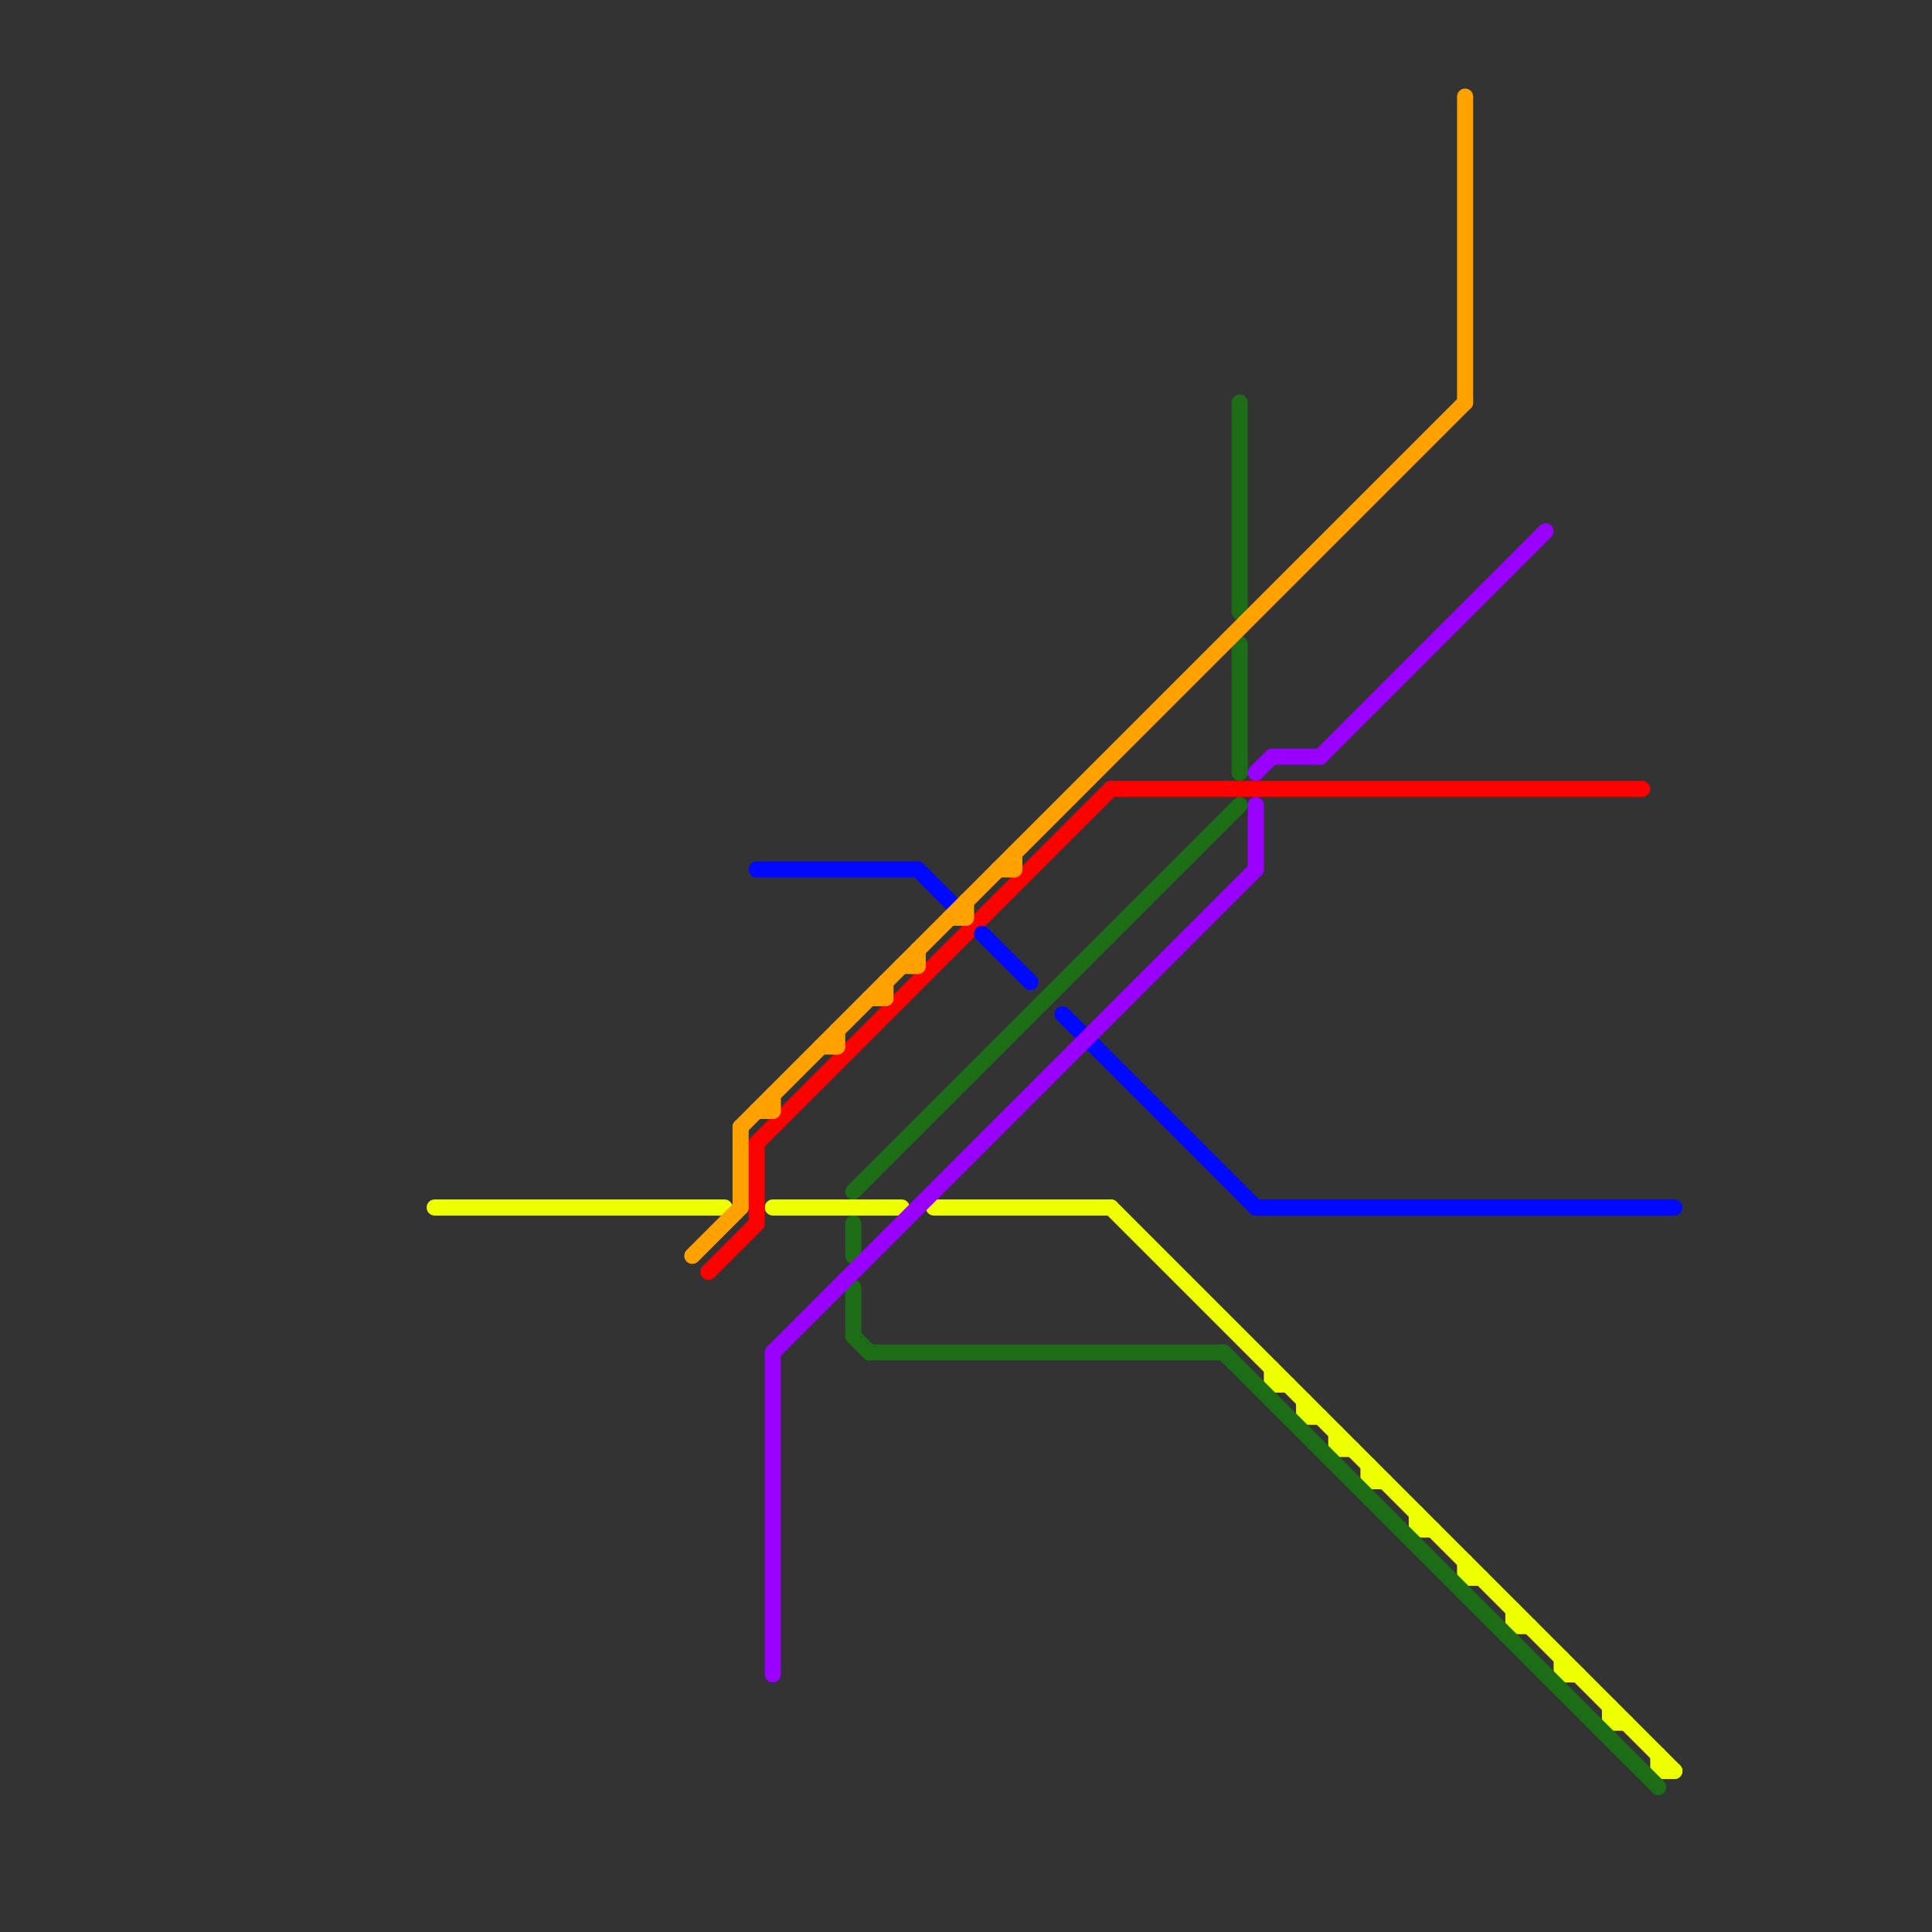 
<svg version="1.1" xmlns="http://www.w3.org/2000/svg" viewBox="0 0 120 120">
<rect x="0" y="0" width="120" height="120" fill="#333333" stroke="none"/>
<style>text { font: 1px Helvetica; font-weight: 600; white-space: pre; dominant-baseline: central; } line { stroke-width: 1; fill: none; stroke-linecap: round; stroke-linejoin: round; } .c0 { stroke: #eeff00 } .c1 { stroke: #1d6d17 } .c2 { stroke: #ff0000 } .c3 { stroke: #0008ff } .c4 { stroke: #ffa200 } .c5 { stroke: #9900ff }</style><defs><g id="wm-xf"><circle r="1.2" fill="#000"/><circle r="0.9" fill="#fff"/><circle r="0.6" fill="#000"/><circle r="0.3" fill="#fff"/></g><g id="wm"><circle r="0.6" fill="#000"/><circle r="0.3" fill="#fff"/></g></defs><line class="c0" x1="79" y1="85" x2="79" y2="86"/><line class="c0" x1="58" y1="75" x2="69" y2="75"/><line class="c0" x1="48" y1="75" x2="56" y2="75"/><line class="c0" x1="81" y1="87" x2="81" y2="88"/><line class="c0" x1="91" y1="97" x2="91" y2="98"/><line class="c0" x1="94" y1="101" x2="95" y2="101"/><line class="c0" x1="79" y1="86" x2="80" y2="86"/><line class="c0" x1="83" y1="89" x2="83" y2="90"/><line class="c0" x1="97" y1="103" x2="97" y2="104"/><line class="c0" x1="103" y1="109" x2="103" y2="110"/><line class="c0" x1="81" y1="88" x2="82" y2="88"/><line class="c0" x1="27" y1="75" x2="45" y2="75"/><line class="c0" x1="103" y1="110" x2="104" y2="110"/><line class="c0" x1="85" y1="91" x2="85" y2="92"/><line class="c0" x1="88" y1="95" x2="89" y2="95"/><line class="c0" x1="97" y1="104" x2="98" y2="104"/><line class="c0" x1="83" y1="90" x2="84" y2="90"/><line class="c0" x1="100" y1="106" x2="100" y2="107"/><line class="c0" x1="94" y1="100" x2="94" y2="101"/><line class="c0" x1="85" y1="92" x2="86" y2="92"/><line class="c0" x1="88" y1="94" x2="88" y2="95"/><line class="c0" x1="91" y1="98" x2="92" y2="98"/><line class="c0" x1="100" y1="107" x2="101" y2="107"/><line class="c0" x1="69" y1="75" x2="104" y2="110"/><line class="c1" x1="53" y1="83" x2="54" y2="84"/><line class="c1" x1="53" y1="80" x2="53" y2="83"/><line class="c1" x1="54" y1="84" x2="76" y2="84"/><line class="c1" x1="77" y1="40" x2="77" y2="48"/><line class="c1" x1="77" y1="25" x2="77" y2="38"/><line class="c1" x1="53" y1="76" x2="53" y2="78"/><line class="c1" x1="76" y1="84" x2="103" y2="111"/><line class="c1" x1="53" y1="74" x2="77" y2="50"/><line class="c2" x1="44" y1="79" x2="47" y2="76"/><line class="c2" x1="69" y1="49" x2="102" y2="49"/><line class="c2" x1="47" y1="71" x2="69" y2="49"/><line class="c2" x1="47" y1="71" x2="47" y2="76"/><line class="c3" x1="61" y1="58" x2="64" y2="61"/><line class="c3" x1="66" y1="63" x2="78" y2="75"/><line class="c3" x1="47" y1="54" x2="57" y2="54"/><line class="c3" x1="78" y1="75" x2="104" y2="75"/><line class="c3" x1="57" y1="54" x2="59" y2="56"/><line class="c4" x1="52" y1="64" x2="52" y2="65"/><line class="c4" x1="54" y1="62" x2="55" y2="62"/><line class="c4" x1="59" y1="57" x2="60" y2="57"/><line class="c4" x1="62" y1="54" x2="63" y2="54"/><line class="c4" x1="60" y1="56" x2="60" y2="57"/><line class="c4" x1="57" y1="59" x2="57" y2="60"/><line class="c4" x1="55" y1="61" x2="55" y2="62"/><line class="c4" x1="43" y1="78" x2="46" y2="75"/><line class="c4" x1="63" y1="53" x2="63" y2="54"/><line class="c4" x1="51" y1="65" x2="52" y2="65"/><line class="c4" x1="56" y1="60" x2="57" y2="60"/><line class="c4" x1="91" y1="6" x2="91" y2="25"/><line class="c4" x1="48" y1="68" x2="48" y2="69"/><line class="c4" x1="47" y1="69" x2="48" y2="69"/><line class="c4" x1="46" y1="70" x2="46" y2="75"/><line class="c4" x1="46" y1="70" x2="91" y2="25"/><line class="c5" x1="48" y1="84" x2="48" y2="104"/><line class="c5" x1="79" y1="47" x2="82" y2="47"/><line class="c5" x1="78" y1="50" x2="78" y2="54"/><line class="c5" x1="78" y1="48" x2="79" y2="47"/><line class="c5" x1="82" y1="47" x2="96" y2="33"/><line class="c5" x1="48" y1="84" x2="78" y2="54"/>
</svg>

